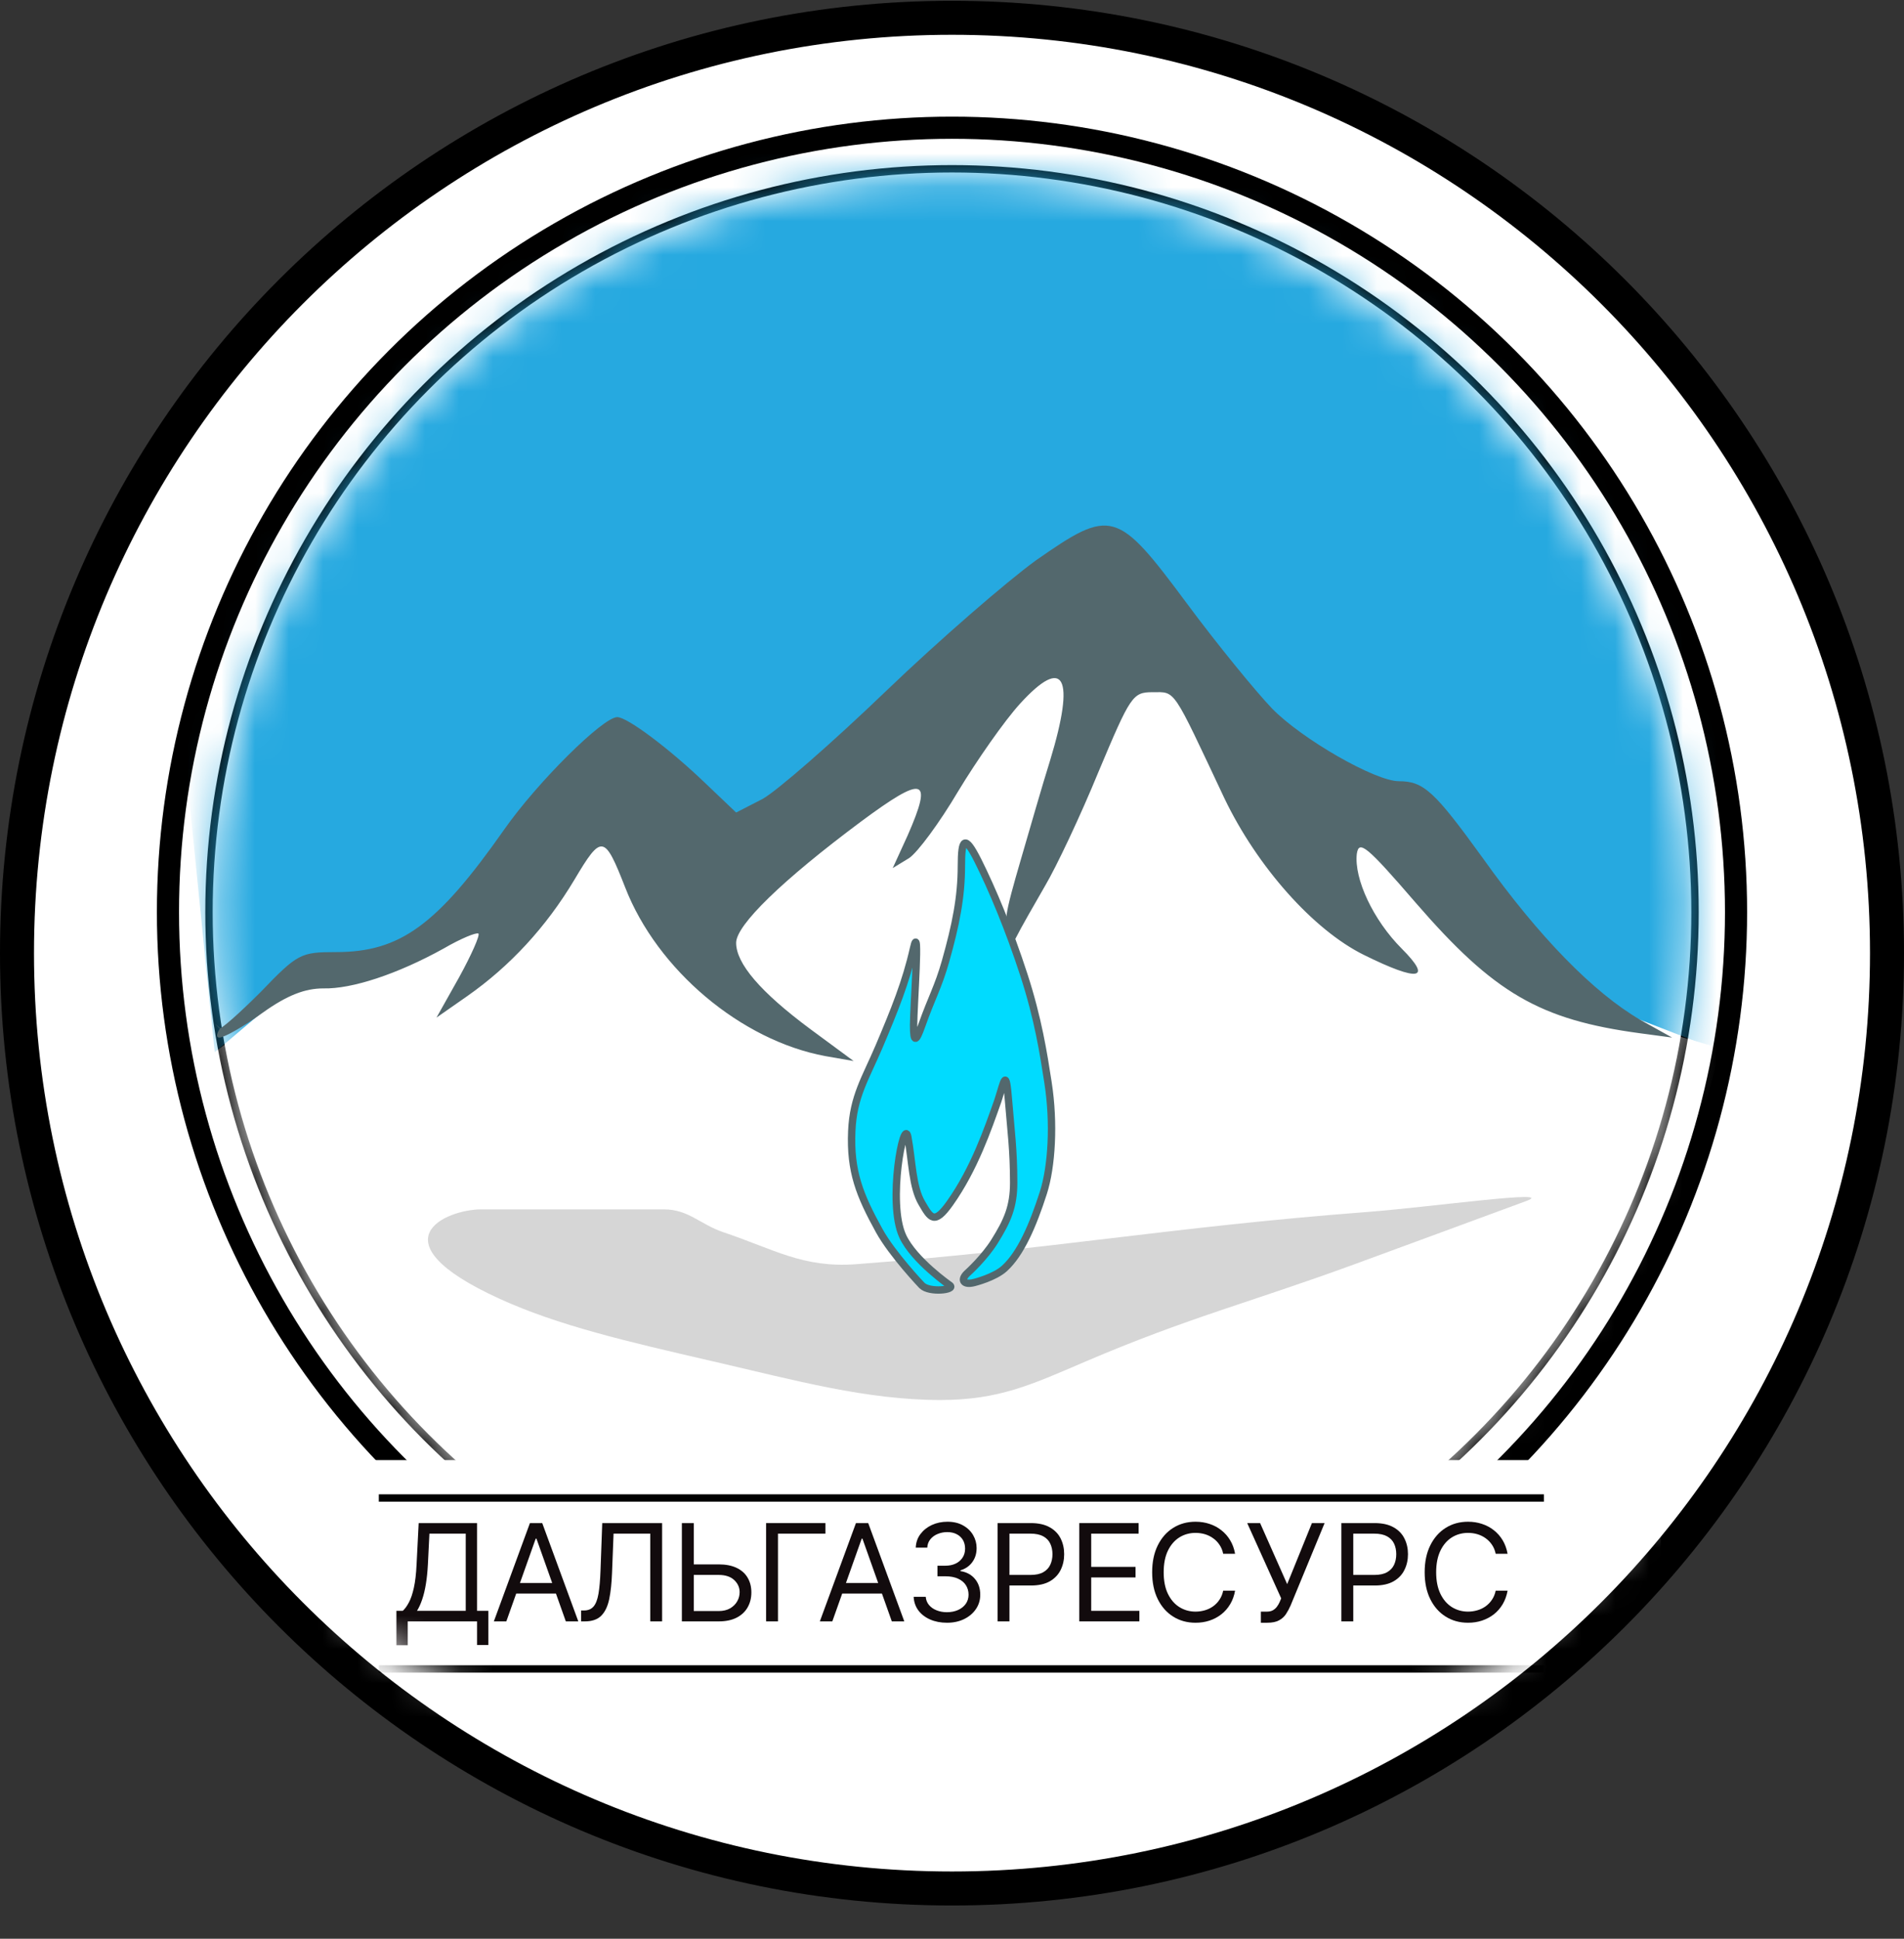 <svg width="56" height="57" viewBox="0 0 56 57" fill="none" xmlns="http://www.w3.org/2000/svg">
<rect x="0" y="0" width="56" height="57" fill="#333333" stroke="none"/>
<g clip-path="url(#clip0_1244_53)">
<path d="M28 0.523C43.188 0.523 55.5 12.836 55.5 28.023C55.5 43.211 43.188 55.523 28 55.523C12.812 55.523 0.5 43.211 0.5 28.023C0.5 12.836 12.812 0.523 28 0.523Z" fill="white" stroke="black"/>
<mask id="mask0_1244_53" style="mask-type:alpha" maskUnits="userSpaceOnUse" x="1" y="0" width="54" height="55">
<circle cx="28" cy="27.023" r="27" fill="#D9D9D9"/>
</mask>
<g mask="url(#mask0_1244_53)">
<circle cx="28" cy="26.816" r="21.853" stroke="black" stroke-width="0.217"/>
<circle cx="28" cy="26.815" r="23.06" stroke="black" stroke-width="0.651"/>
<mask id="mask1_1244_53" style="mask-type:alpha" maskUnits="userSpaceOnUse" x="6" y="5" width="44" height="44">
<circle cx="28" cy="26.817" r="21.674" fill="#D9D9D9"/>
</mask>
<g mask="url(#mask1_1244_53)">
<path d="M9.323 28.386L6.316 30.939L5.022 18.132L7.749 10.411L15.841 5.741L26.474 3.43L43.812 6.805L50.979 16.329L50.701 30.939L46.771 29.414L43.812 26.38L40.715 23.666L39.189 24.282L37.108 21.6L33.826 19.011L31.884 17.716L27.347 21.319L22.138 25.011L17.785 23.666L14.85 26.38L10.888 28.581L9.323 28.386Z" fill="#26A9E0"/>
<path d="M6.193 31.026L8.198 29.51L9.098 28.731H10.072L11.938 28.275L15.171 26.741L17.72 24.027C18.155 24.144 19.059 24.408 19.191 24.524C19.324 24.64 20.919 25.304 21.699 25.622L24.041 24.027L29.554 20.648L30.942 19.26H32.559L34.072 19.509L35.916 20.98L38.984 24.379L40.538 24.027L41.512 25.022L43.771 27.571L47.17 29.83L50.61 30.824L48.706 37.807L45.597 42.444L43.305 45.936L35.94 46.263H27.265L16.954 45.936L12.699 42.99L9.207 39.171L7.073 33.863L6.193 31.026Z" fill="white"/>
</g>
<path d="M6.473 30.232C6.473 30.232 6.286 30.505 6.453 30.505C6.6 30.505 7.186 30.169 7.73 29.772C8.463 29.248 8.986 29.06 9.509 29.06C10.347 29.081 11.687 28.641 13.047 27.888C13.55 27.595 14.01 27.406 14.073 27.448C14.115 27.511 13.864 28.076 13.508 28.725L12.838 29.918L13.738 29.29C14.994 28.411 16.062 27.26 16.899 25.857C17.695 24.517 17.779 24.538 18.386 26.087C19.328 28.516 21.798 30.588 24.268 31.049L25.106 31.195L23.829 30.253C22.363 29.165 21.651 28.327 21.651 27.72C21.651 27.197 23.012 25.878 25.315 24.161C27.178 22.78 27.45 22.843 26.697 24.559L26.257 25.522L26.738 25.229C26.99 25.061 27.639 24.182 28.183 23.261C28.727 22.361 29.544 21.189 30.004 20.686C31.302 19.263 31.637 19.891 30.884 22.361C30.653 23.094 30.276 24.413 30.025 25.271C29.799 26.045 29.644 26.601 29.607 26.894C29.553 27.314 29.607 27.511 29.607 27.72C29.607 28.013 29.669 27.971 29.879 27.574C30.025 27.281 30.423 26.59 30.737 26.045C31.072 25.48 31.784 23.973 32.307 22.696C33.249 20.456 33.312 20.351 33.898 20.351C34.589 20.351 34.463 20.184 36.012 23.471C36.975 25.48 38.629 27.343 40.116 28.076C41.727 28.872 42.146 28.809 41.225 27.888C40.388 27.05 39.822 25.836 39.906 25.103C39.969 24.685 40.199 24.873 41.644 26.548C43.947 29.206 45.286 29.981 48.238 30.379L49.18 30.505L48.238 29.981C46.877 29.186 45.266 27.553 43.612 25.229C42.188 23.261 41.874 22.968 41.141 22.968C40.45 22.968 38.294 21.733 37.415 20.833C36.934 20.33 35.803 18.949 34.903 17.735C32.851 14.971 32.684 14.929 30.465 16.478C29.627 17.085 27.639 18.802 26.069 20.309C24.478 21.838 22.845 23.261 22.426 23.491L21.651 23.889L20.772 23.052C19.684 22.005 18.448 21.084 18.155 21.084C17.737 21.084 15.811 22.989 14.827 24.392C12.859 27.197 11.77 27.992 9.886 27.992C8.84 27.992 8.756 28.034 7.667 29.165C7.039 29.793 6.495 30.274 6.453 30.232C6.181 29.96 6.473 30.232 6.473 30.232Z" fill="#53686D"/>
<path d="M19.521 35.556C17.312 35.555 15.9 35.556 14.159 35.556C13.114 35.556 10.966 36.48 14.684 38.181C16.418 38.974 18.455 39.444 20.923 40.014L21.021 40.036C23.383 40.582 25.483 41.161 27.658 41.161C29.377 41.161 30.338 40.711 31.913 40.036C34.941 38.739 36.751 38.299 39.844 37.168C41.815 36.447 42.917 36.035 44.887 35.312C45.848 34.959 42.052 35.492 40.237 35.631C34.345 36.081 31.009 36.731 25.183 37.168C23.621 37.285 22.768 36.73 21.283 36.231C20.585 35.996 20.258 35.556 19.521 35.556Z" fill="#D6D6D6"/>
<path d="M26.552 36.349C26.881 37.058 27.939 37.792 27.939 37.792C28.108 37.925 27.335 38.014 27.114 37.792C27.114 37.792 26.243 36.879 25.858 36.18C25.285 35.142 25 34.439 25.052 33.255C25.096 32.233 25.458 31.704 25.858 30.762C26.304 29.708 26.645 28.877 26.87 27.875C27.064 27.01 26.87 29.602 26.87 30.143C26.87 30.684 26.944 30.624 27.114 30.143C27.404 29.323 27.595 29.019 27.808 28.268C28.111 27.197 28.276 26.378 28.276 25.456C28.276 24.657 28.376 24.533 28.764 25.306C29.179 26.135 29.677 27.318 30.114 28.662C30.534 29.955 30.691 30.971 30.821 31.809L30.825 31.836C31.009 33.019 30.934 34.299 30.687 35.069C30.379 36.027 30.022 36.854 29.546 37.29C29.251 37.561 28.654 37.707 28.654 37.707C28.336 37.792 28.217 37.627 28.485 37.4C28.485 37.4 28.955 36.973 29.251 36.499C29.626 35.898 29.814 35.482 29.814 34.774C29.814 33.81 29.735 33.255 29.664 32.374C29.583 31.372 29.546 31.757 29.345 32.374C29.05 33.205 28.654 34.365 27.939 35.374C27.475 36.029 27.366 35.802 27.114 35.374C26.829 34.891 26.834 34.144 26.7 33.423C26.587 32.816 26.091 35.359 26.552 36.349Z" fill="#00DBFF" stroke="#53686D" stroke-width="0.217"/>
<rect x="9.356" y="42.928" width="39.49" height="7.679" fill="white"/>
<path d="M11.659 48.371V47.36H11.846C11.91 47.302 11.97 47.219 12.026 47.113C12.084 47.006 12.132 46.863 12.172 46.684C12.212 46.504 12.239 46.276 12.252 45.999L12.314 44.78H14.031V47.36H14.364V48.365H14.031V47.67H11.992V48.371H11.659ZM12.264 47.36H13.698V45.09H12.63L12.585 45.999C12.574 46.21 12.554 46.401 12.526 46.572C12.498 46.743 12.462 46.894 12.417 47.025C12.373 47.156 12.322 47.268 12.264 47.36Z" fill="#120B0D"/>
<path d="M14.892 47.67H14.525L15.586 44.78H15.948L17.009 47.67H16.642L15.778 45.237H15.756L14.892 47.67ZM15.028 46.541H16.507V46.852H15.028V46.541Z" fill="#120B0D"/>
<path d="M17.092 47.67V47.349H17.177C17.297 47.349 17.391 47.31 17.457 47.233C17.524 47.156 17.572 47.031 17.602 46.859C17.632 46.687 17.652 46.459 17.662 46.174L17.713 44.78H19.474V47.67H19.125V45.09H18.046L18.001 46.242C17.99 46.545 17.962 46.803 17.918 47.016C17.873 47.228 17.796 47.391 17.685 47.502C17.574 47.614 17.412 47.67 17.199 47.67H17.092Z" fill="#120B0D"/>
<path d="M20.314 45.994H21.139C21.346 45.994 21.52 46.028 21.662 46.095C21.805 46.163 21.914 46.258 21.987 46.382C22.061 46.505 22.099 46.651 22.099 46.818C22.099 46.986 22.061 47.133 21.987 47.261C21.914 47.389 21.805 47.489 21.662 47.562C21.52 47.634 21.346 47.67 21.139 47.67H20.055V44.78H20.405V47.366H21.139C21.27 47.366 21.382 47.339 21.473 47.287C21.565 47.233 21.635 47.164 21.682 47.081C21.73 46.996 21.754 46.906 21.754 46.812C21.754 46.674 21.701 46.555 21.595 46.455C21.488 46.355 21.336 46.304 21.139 46.304H20.314V45.994Z" fill="#120B0D"/>
<path d="M24.277 44.78V45.09H22.882V47.67H22.532V44.78H24.277Z" fill="#120B0D"/>
<path d="M24.48 47.67H24.113L25.175 44.78H25.536L26.597 47.67H26.23L25.366 45.237H25.344L24.48 47.67ZM24.616 46.541H26.095V46.852H24.616V46.541Z" fill="#120B0D"/>
<path d="M27.854 47.71C27.668 47.71 27.502 47.678 27.356 47.614C27.211 47.55 27.096 47.461 27.01 47.347C26.926 47.233 26.88 47.099 26.872 46.948H27.228C27.235 47.041 27.267 47.121 27.324 47.189C27.38 47.256 27.454 47.308 27.545 47.344C27.637 47.381 27.738 47.4 27.849 47.4C27.973 47.4 28.083 47.378 28.179 47.335C28.275 47.291 28.35 47.231 28.405 47.154C28.459 47.077 28.487 46.987 28.487 46.886C28.487 46.779 28.46 46.686 28.408 46.605C28.355 46.523 28.278 46.459 28.176 46.413C28.075 46.367 27.95 46.344 27.803 46.344H27.572V46.033H27.803C27.918 46.033 28.019 46.013 28.106 45.971C28.193 45.93 28.261 45.871 28.31 45.796C28.36 45.721 28.385 45.632 28.385 45.531C28.385 45.433 28.363 45.348 28.32 45.275C28.277 45.203 28.216 45.146 28.137 45.106C28.058 45.065 27.966 45.045 27.86 45.045C27.76 45.045 27.666 45.063 27.578 45.1C27.49 45.136 27.419 45.188 27.363 45.257C27.308 45.325 27.277 45.407 27.273 45.502H26.934C26.94 45.351 26.985 45.218 27.071 45.104C27.157 44.99 27.269 44.9 27.407 44.836C27.546 44.772 27.699 44.74 27.866 44.74C28.044 44.74 28.198 44.776 28.326 44.849C28.454 44.92 28.552 45.015 28.621 45.133C28.689 45.25 28.724 45.377 28.724 45.514C28.724 45.676 28.681 45.815 28.595 45.93C28.511 46.045 28.395 46.124 28.25 46.169V46.191C28.432 46.221 28.575 46.299 28.677 46.424C28.78 46.548 28.831 46.702 28.831 46.886C28.831 47.043 28.788 47.184 28.703 47.309C28.618 47.433 28.502 47.531 28.355 47.603C28.209 47.674 28.042 47.71 27.854 47.71Z" fill="#120B0D"/>
<path d="M29.34 47.67V44.78H30.317C30.544 44.78 30.729 44.821 30.873 44.903C31.018 44.983 31.125 45.093 31.195 45.231C31.264 45.37 31.299 45.524 31.299 45.694C31.299 45.865 31.264 46.02 31.195 46.159C31.126 46.298 31.02 46.409 30.876 46.492C30.732 46.574 30.547 46.615 30.322 46.615H29.622V46.304H30.311C30.466 46.304 30.591 46.277 30.685 46.224C30.779 46.17 30.847 46.098 30.89 46.006C30.933 45.914 30.955 45.81 30.955 45.694C30.955 45.579 30.933 45.475 30.89 45.384C30.847 45.293 30.779 45.221 30.684 45.169C30.589 45.117 30.463 45.09 30.305 45.09H29.69V47.67H29.34Z" fill="#120B0D"/>
<path d="M31.744 47.67V44.78H33.488V45.09H32.094V46.067H33.398V46.378H32.094V47.36H33.511V47.67H31.744Z" fill="#120B0D"/>
<path d="M36.326 45.683H35.976C35.956 45.582 35.919 45.494 35.867 45.418C35.817 45.342 35.755 45.278 35.681 45.226C35.609 45.173 35.528 45.134 35.44 45.107C35.351 45.081 35.259 45.068 35.163 45.068C34.988 45.068 34.83 45.112 34.688 45.2C34.546 45.289 34.434 45.419 34.35 45.591C34.267 45.764 34.226 45.975 34.226 46.225C34.226 46.475 34.267 46.687 34.35 46.859C34.434 47.031 34.546 47.161 34.688 47.25C34.83 47.338 34.988 47.383 35.163 47.383C35.259 47.383 35.351 47.369 35.44 47.343C35.528 47.317 35.609 47.278 35.681 47.226C35.755 47.173 35.817 47.109 35.867 47.032C35.919 46.955 35.956 46.867 35.976 46.767H36.326C36.3 46.915 36.252 47.047 36.182 47.164C36.113 47.281 36.026 47.38 35.922 47.462C35.819 47.542 35.703 47.604 35.574 47.647C35.446 47.689 35.309 47.71 35.163 47.71C34.917 47.71 34.697 47.65 34.505 47.529C34.313 47.409 34.162 47.238 34.052 47.016C33.942 46.794 33.887 46.53 33.887 46.225C33.887 45.92 33.942 45.657 34.052 45.435C34.162 45.213 34.313 45.041 34.505 44.921C34.697 44.8 34.917 44.74 35.163 44.74C35.309 44.74 35.446 44.761 35.574 44.804C35.703 44.846 35.819 44.908 35.922 44.99C36.026 45.071 36.113 45.17 36.182 45.286C36.252 45.402 36.3 45.534 36.326 45.683Z" fill="#120B0D"/>
<path d="M37.084 47.71V47.383H37.265C37.334 47.383 37.393 47.369 37.44 47.342C37.488 47.314 37.527 47.279 37.558 47.236C37.59 47.193 37.617 47.147 37.637 47.1L37.682 46.993L36.683 44.78H37.062L37.858 46.575L38.586 44.78H38.959L37.959 47.202C37.92 47.292 37.874 47.376 37.824 47.453C37.774 47.53 37.706 47.592 37.619 47.639C37.533 47.687 37.417 47.71 37.27 47.71H37.084Z" fill="#120B0D"/>
<path d="M39.452 47.67V44.78H40.428C40.655 44.78 40.841 44.821 40.985 44.903C41.13 44.983 41.237 45.093 41.306 45.231C41.376 45.37 41.411 45.524 41.411 45.694C41.411 45.865 41.376 46.02 41.306 46.159C41.238 46.298 41.131 46.409 40.987 46.492C40.843 46.574 40.659 46.615 40.434 46.615H39.734V46.304H40.423C40.578 46.304 40.703 46.277 40.797 46.224C40.891 46.17 40.959 46.098 41.002 46.006C41.045 45.914 41.066 45.81 41.066 45.694C41.066 45.579 41.045 45.475 41.002 45.384C40.959 45.293 40.891 45.221 40.795 45.169C40.7 45.117 40.574 45.09 40.417 45.09H39.802V47.67H39.452Z" fill="#120B0D"/>
<path d="M44.341 45.683H43.991C43.97 45.582 43.934 45.494 43.882 45.418C43.831 45.342 43.769 45.278 43.696 45.226C43.623 45.173 43.543 45.134 43.454 45.107C43.366 45.081 43.274 45.068 43.178 45.068C43.003 45.068 42.844 45.112 42.702 45.2C42.561 45.289 42.448 45.419 42.365 45.591C42.282 45.764 42.24 45.975 42.24 46.225C42.24 46.475 42.282 46.687 42.365 46.859C42.448 47.031 42.561 47.161 42.702 47.25C42.844 47.338 43.003 47.383 43.178 47.383C43.274 47.383 43.366 47.369 43.454 47.343C43.543 47.317 43.623 47.278 43.696 47.226C43.769 47.173 43.831 47.109 43.882 47.032C43.934 46.955 43.97 46.867 43.991 46.767H44.341C44.314 46.915 44.266 47.047 44.197 47.164C44.127 47.281 44.041 47.38 43.937 47.462C43.834 47.542 43.717 47.604 43.588 47.647C43.46 47.689 43.324 47.71 43.178 47.71C42.931 47.71 42.712 47.65 42.52 47.529C42.328 47.409 42.177 47.238 42.067 47.016C41.957 46.794 41.902 46.53 41.902 46.225C41.902 45.92 41.957 45.657 42.067 45.435C42.177 45.213 42.328 45.041 42.52 44.921C42.712 44.8 42.931 44.74 43.178 44.74C43.324 44.74 43.46 44.761 43.588 44.804C43.717 44.846 43.834 44.908 43.937 44.99C44.041 45.071 44.127 45.17 44.197 45.286C44.266 45.402 44.314 45.534 44.341 45.683Z" fill="#120B0D"/>
<path d="M11.142 44.043H45.41" stroke="black" stroke-width="0.217"/>
<path d="M11.142 49.068H45.41" stroke="black" stroke-width="0.217"/>
</g>
</g>
<defs>
<clipPath id="clip0_1244_53">
<rect width="56" height="56" fill="white" transform="translate(0 0.023)"/>
</clipPath>
</defs>
</svg>

